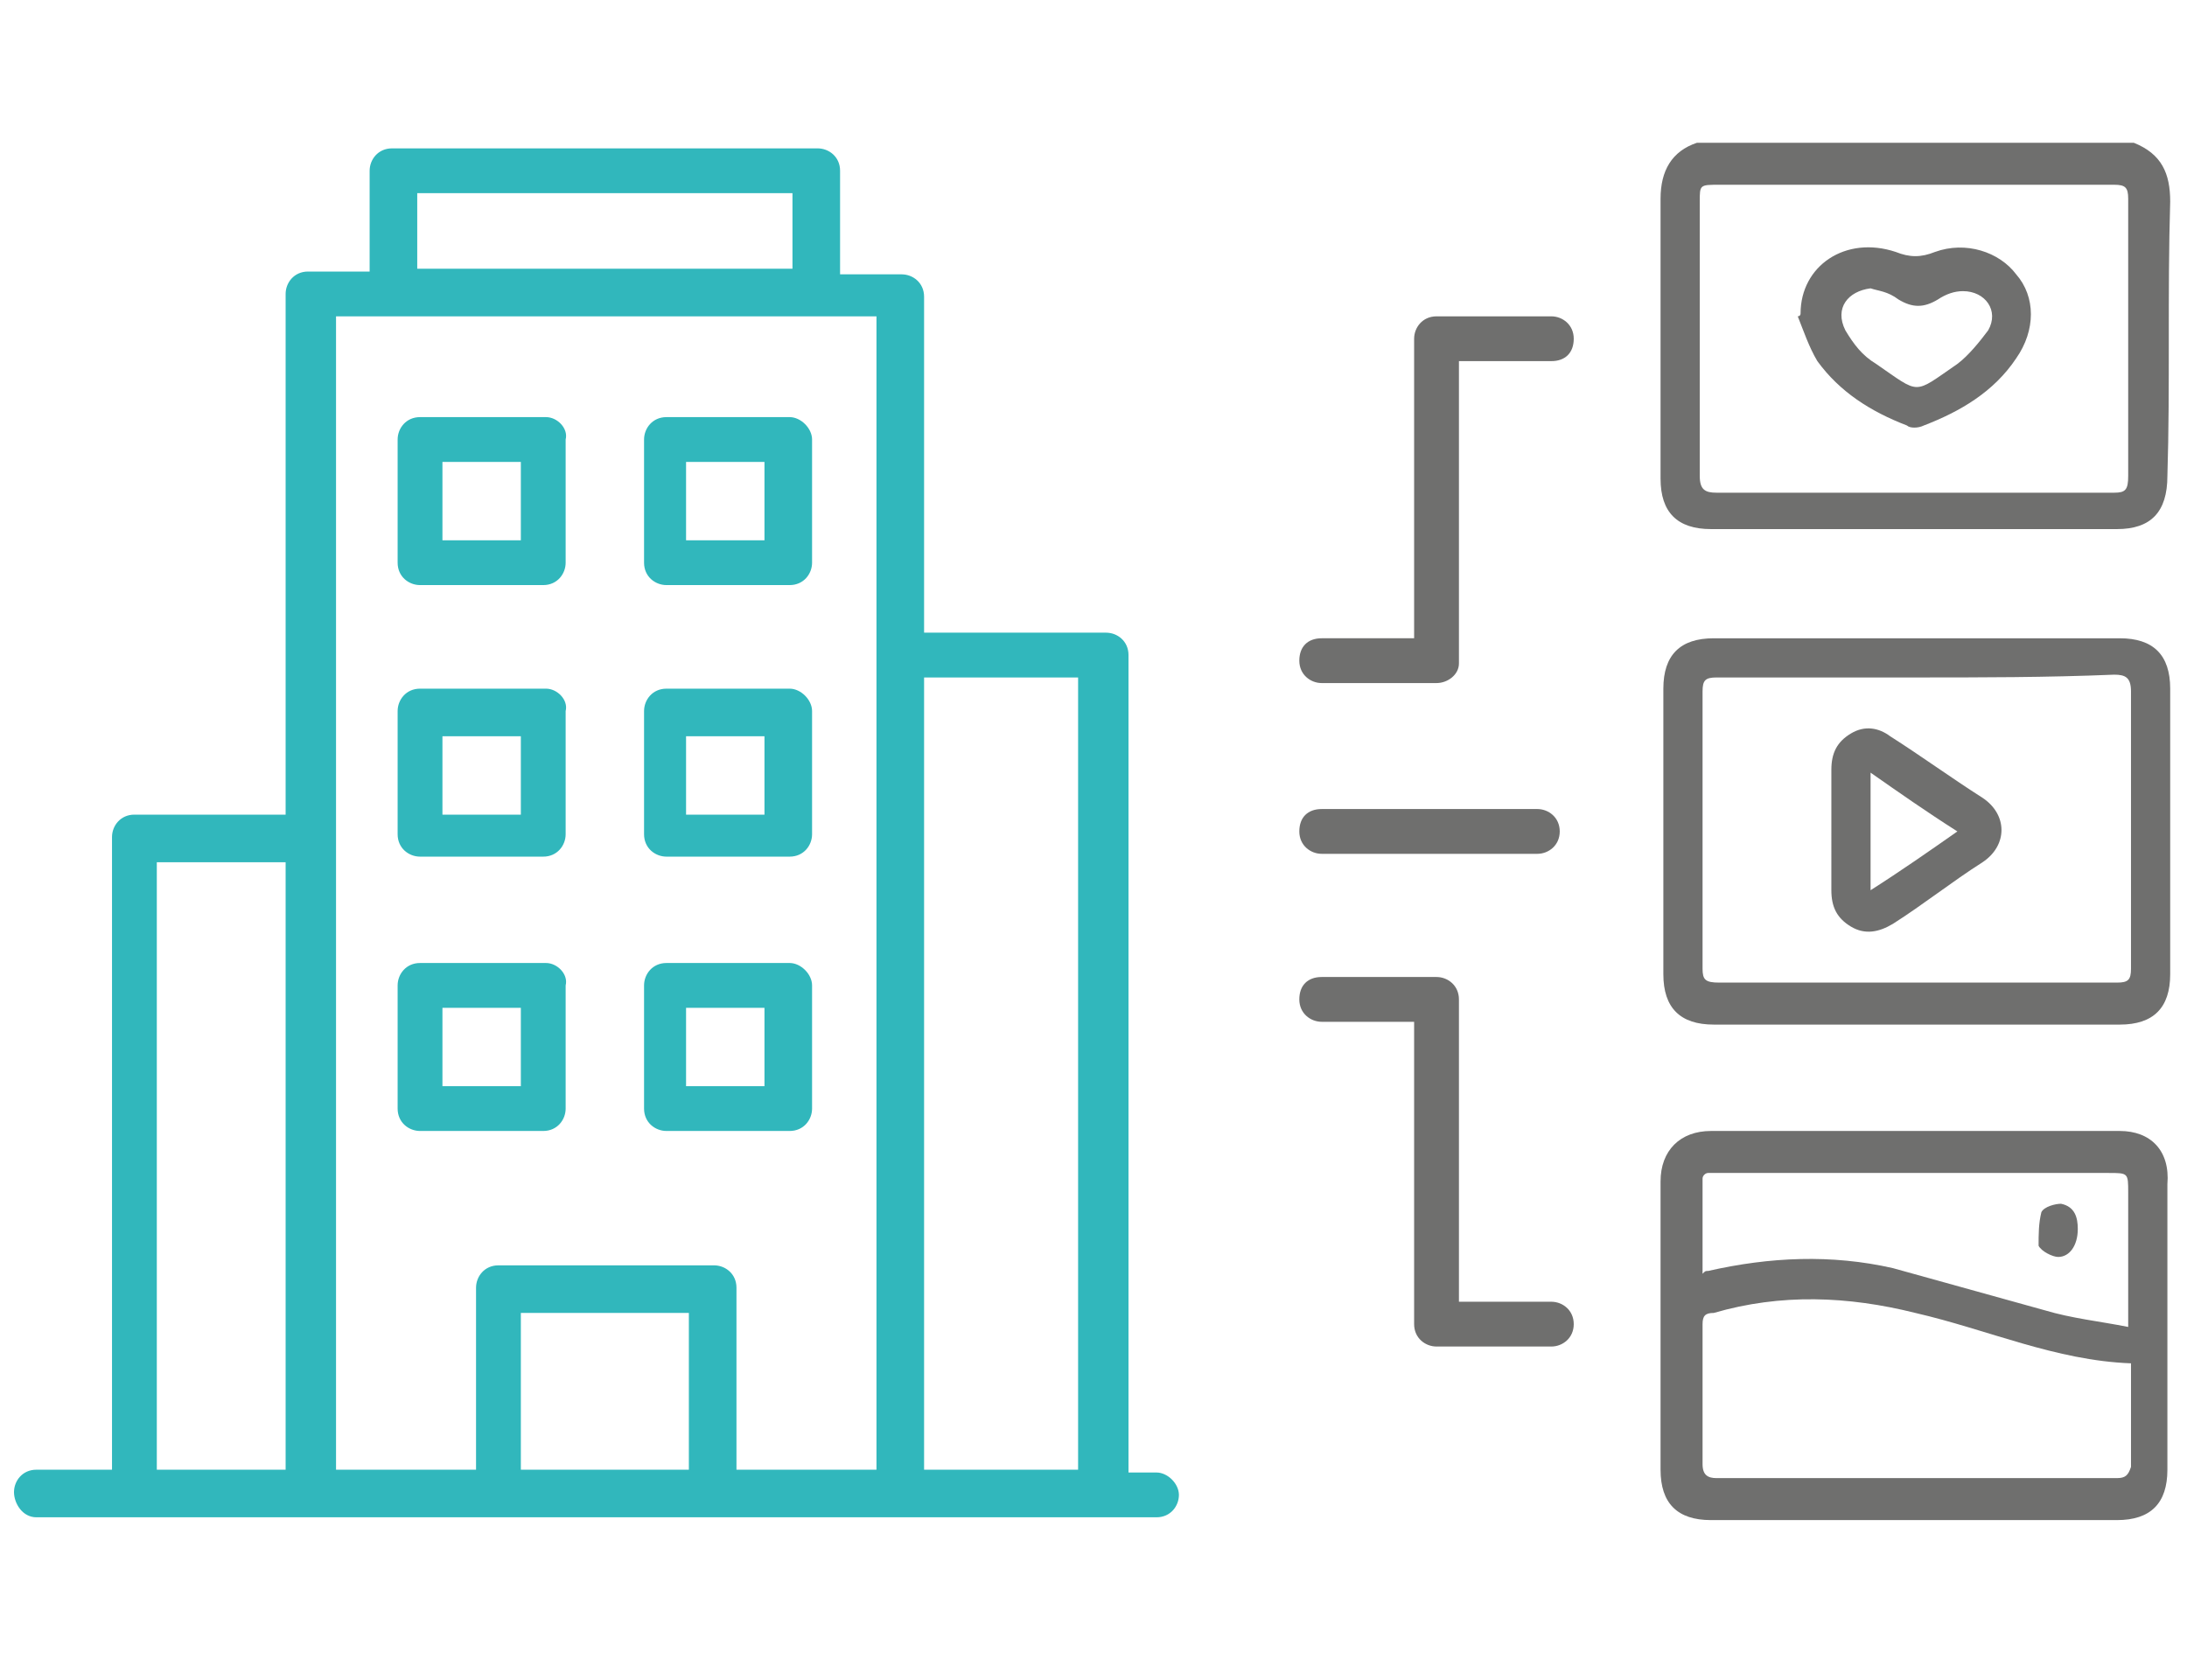 <?xml version="1.0" encoding="utf-8"?>
<!-- Generator: Adobe Illustrator 27.2.0, SVG Export Plug-In . SVG Version: 6.00 Build 0)  -->
<svg version="1.1" id="Calque_1" xmlns="http://www.w3.org/2000/svg" xmlns:xlink="http://www.w3.org/1999/xlink" x="0px" y="0px"
	 viewBox="0 0 78.1 60" style="enable-background:new 0 0 78.1 60;" xml:space="preserve">
<style type="text/css">
	.st0{fill:#31B7BC;}
	.st1{fill:#6F6F6E;}
</style>
<path class="st0" d="M28.2,14.9h-4.4c-0.5,0-0.8,0.4-0.8,0.8v4.4c0,0.5,0.4,0.8,0.8,0.8h4.4c0.5,0,0.8-0.4,0.8-0.8v-4.4
	C29,15.3,28.6,14.9,28.2,14.9z M27.3,19.3h-2.8v-2.8h2.8V19.3z"/>
<path class="st0" d="M19.5,14.9H15c-0.5,0-0.8,0.4-0.8,0.8v4.4c0,0.5,0.4,0.8,0.8,0.8h4.4c0.5,0,0.8-0.4,0.8-0.8v-4.4
	C20.3,15.3,19.9,14.9,19.5,14.9z M18.6,19.3h-2.8v-2.8h2.8V19.3z"/>
<path class="st0" d="M28.2,24.6h-4.4c-0.5,0-0.8,0.4-0.8,0.8v4.4c0,0.5,0.4,0.8,0.8,0.8h4.4c0.5,0,0.8-0.4,0.8-0.8v-4.4
	C29,25,28.6,24.6,28.2,24.6z M27.3,29.1h-2.8v-2.8h2.8V29.1z"/>
<path class="st0" d="M19.5,24.6H15c-0.5,0-0.8,0.4-0.8,0.8v4.4c0,0.5,0.4,0.8,0.8,0.8h4.4c0.5,0,0.8-0.4,0.8-0.8v-4.4
	C20.3,25,19.9,24.6,19.5,24.6z M18.6,29.1h-2.8v-2.8h2.8V29.1z"/>
<path class="st0" d="M28.2,34.4h-4.4c-0.5,0-0.8,0.4-0.8,0.8v4.4c0,0.5,0.4,0.8,0.8,0.8h4.4c0.5,0,0.8-0.4,0.8-0.8v-4.4
	C29,34.8,28.6,34.4,28.2,34.4z M27.3,38.8h-2.8v-2.8h2.8V38.8z"/>
<path class="st0" d="M19.5,34.4H15c-0.5,0-0.8,0.4-0.8,0.8v4.4c0,0.5,0.4,0.8,0.8,0.8h4.4c0.5,0,0.8-0.4,0.8-0.8v-4.4
	C20.3,34.8,19.9,34.4,19.5,34.4z M18.6,38.8h-2.8v-2.8h2.8V38.8z"/>
<path class="st0" d="M1.3,54.2h40c0.5,0,0.8-0.4,0.8-0.8s-0.4-0.8-0.8-0.8h-1V23.4c0-0.5-0.4-0.8-0.8-0.8H33v-12
	c0-0.5-0.4-0.8-0.8-0.8H30V6.1c0-0.5-0.4-0.8-0.8-0.8H14c-0.5,0-0.8,0.4-0.8,0.8v3.6H11c-0.5,0-0.8,0.4-0.8,0.8v18.6H4.8
	c-0.5,0-0.8,0.4-0.8,0.8v22.6H1.3c-0.5,0-0.8,0.4-0.8,0.8S0.8,54.2,1.3,54.2z M33,24.2h5.5v28.3H33V24.2z M24.6,52.5h-6v-5.6h6V52.5
	z M14.9,6.9h13.4v2.7H14.9V6.9z M11.9,11.3h19.4v41.2h-5v-6.5c0-0.5-0.4-0.8-0.8-0.8h-7.7c-0.5,0-0.8,0.4-0.8,0.8v6.5h-5V11.3z
	 M5.6,30.8h4.6v21.7H5.6V30.8z"/>
<path class="st1" d="M77.5,7.2c0-1-0.3-1.7-1.3-2.1c-1,0-1.9,0-2.9,0c-0.7,0-1.3,0-2,0c-3.4,0-8.4,0-10.7,0c-0.9,0.3-1.3,1-1.3,2
	c0,3.3,0,6.7,0,10c0,1.2,0.6,1.8,1.8,1.8c4.8,0,9.6,0,14.5,0c1.2,0,1.8-0.6,1.8-1.9C77.5,13.8,77.4,10.5,77.5,7.2z M75.5,17.6
	c-4.7,0-9.5,0-14.2,0c-0.4,0-0.6-0.1-0.6-0.6c0-3.3,0-6.5,0-9.8c0-0.6,0-0.6,0.7-0.6c2.1,0,7.3,0,10.3,0c0.1,0,0.1,0,0.2,0
	c1.2,0,2.4,0,3.6,0c0.4,0,0.5,0.1,0.5,0.5c0,3.3,0,6.6,0,9.9C76,17.5,75.9,17.6,75.5,17.6z"/>
<path class="st1" d="M68.4,36.6c-2.4,0-4.8,0-7.2,0c-1.2,0-1.8-0.6-1.8-1.8c0-3.4,0-6.8,0-10.2c0-1.2,0.6-1.8,1.8-1.8
	c4.8,0,9.7,0,14.5,0c1.2,0,1.8,0.6,1.8,1.8c0,3.4,0,6.8,0,10.2c0,1.2-0.6,1.8-1.8,1.8C73.2,36.6,70.8,36.6,68.4,36.6z M68.4,24.2
	c-2.4,0-4.7,0-7.1,0c-0.4,0-0.5,0.1-0.5,0.5c0,3.3,0,6.6,0,9.9c0,0.4,0.1,0.5,0.6,0.5c4.7,0,9.5,0,14.2,0c0.4,0,0.5-0.1,0.5-0.5
	c0-3.3,0-6.6,0-9.9c0-0.5-0.2-0.6-0.6-0.6C73.1,24.2,70.7,24.2,68.4,24.2z"/>
<path class="st1" d="M64.3,11.2c0-1.7,1.6-2.8,3.4-2.2c0.5,0.2,0.9,0.2,1.4,0C70.2,8.6,71.4,9,72,9.8c0.7,0.8,0.7,2,0,3
	c-0.8,1.2-2,1.9-3.3,2.4c-0.2,0.1-0.5,0.1-0.6,0c-1.3-0.5-2.4-1.2-3.2-2.3c-0.3-0.5-0.5-1.1-0.7-1.6C64.2,11.3,64.3,11.3,64.3,11.2z
	 M66.8,10.3c-0.8,0.1-1.3,0.7-0.9,1.5c0.3,0.5,0.6,0.9,1.1,1.2c1.6,1.1,1.3,1.1,2.9,0c0.4-0.3,0.8-0.8,1.1-1.2
	c0.4-0.7-0.1-1.4-0.9-1.4c-0.3,0-0.6,0.1-0.9,0.3c-0.5,0.3-0.9,0.3-1.4,0C67.4,10.4,67.1,10.4,66.8,10.3z"/>
<g>
	<path class="st1" d="M75.7,40.4c-4.9,0-9.7,0-14.6,0c-1.1,0-1.8,0.7-1.8,1.8c0,3.4,0,6.8,0,10.3c0,1.2,0.6,1.8,1.8,1.8
		c2.3,0,7.8,0,10.1,0c0.1,0,0.2,0,0.3,0c1.4,0,2.7,0,4.1,0c1.2,0,1.8-0.6,1.8-1.8c0-3.4,0-6.8,0-10.2C77.5,41.1,76.8,40.4,75.7,40.4
		z M60.8,42.1c0-0.1,0.1-0.2,0.2-0.2c0.1,0,0.3,0,0.4,0c4.6,0,9.3,0,13.9,0c0.7,0,0.7,0,0.7,0.7c0,1.5,0,3.1,0,4.8
		c-1-0.2-2-0.3-3-0.6c-1.8-0.5-3.6-1-5.4-1.5c-2.2-0.5-4.4-0.4-6.6,0.1c-0.1,0-0.1,0-0.2,0.1C60.8,44.4,60.8,43.2,60.8,42.1z
		 M75.6,52.8c-1.3,0-2.7,0-4,0c-0.1,0-0.2,0-0.3,0c-2.3,0-7.7,0-10,0c-0.3,0-0.5-0.1-0.5-0.5c0-1.7,0-3.3,0-5c0-0.3,0.1-0.4,0.4-0.4
		c2.4-0.7,4.8-0.6,7.2,0c2.6,0.6,5,1.7,7.7,1.8c0,1.2,0,2.5,0,3.7C76,52.7,75.9,52.8,75.6,52.8z"/>
	<path class="st1" d="M73.5,44.9c0.4,0,0.7-0.4,0.7-1c0-0.4-0.1-0.8-0.6-0.9c-0.2,0-0.6,0.1-0.7,0.3c-0.1,0.4-0.1,0.8-0.1,1.2
		C72.9,44.7,73.3,44.9,73.5,44.9z"/>
</g>
<path class="st1" d="M65.4,29.7c0-0.7,0-1.4,0-2.2c0-0.6,0.2-1,0.7-1.3c0.5-0.3,1-0.2,1.4,0.1c1.1,0.7,2.2,1.5,3.3,2.2
	c0.9,0.6,0.9,1.7,0,2.3c-1.1,0.7-2.1,1.5-3.2,2.2c-0.5,0.3-1,0.4-1.5,0.1c-0.5-0.3-0.7-0.7-0.7-1.3C65.4,31.1,65.4,30.4,65.4,29.7z
	 M66.8,31.8c1.1-0.7,2.1-1.4,3.1-2.1c-1.1-0.7-2.1-1.4-3.1-2.1C66.8,29,66.8,30.4,66.8,31.8z"/>
<g>
	<path class="st1" d="M51.3,24.4h-4.1c-0.4,0-0.8-0.3-0.8-0.8s0.3-0.8,0.8-0.8h3.3V12.1c0-0.4,0.3-0.8,0.8-0.8h4.1
		c0.4,0,0.8,0.3,0.8,0.8s-0.3,0.8-0.8,0.8h-3.3v10.8C52.1,24.1,51.7,24.4,51.3,24.4z"/>
</g>
<g>
	<path class="st1" d="M55.4,48.1h-4.1c-0.4,0-0.8-0.3-0.8-0.8V36.5h-3.3c-0.4,0-0.8-0.3-0.8-0.8s0.3-0.8,0.8-0.8h4.1
		c0.4,0,0.8,0.3,0.8,0.8v10.8h3.3c0.4,0,0.8,0.3,0.8,0.8S55.8,48.1,55.4,48.1z"/>
</g>
<g>
	<path class="st1" d="M54.9,30.5h-7.7c-0.4,0-0.8-0.3-0.8-0.8s0.3-0.8,0.8-0.8h7.7c0.4,0,0.8,0.3,0.8,0.8S55.3,30.5,54.9,30.5z"/>
</g>
</svg>
